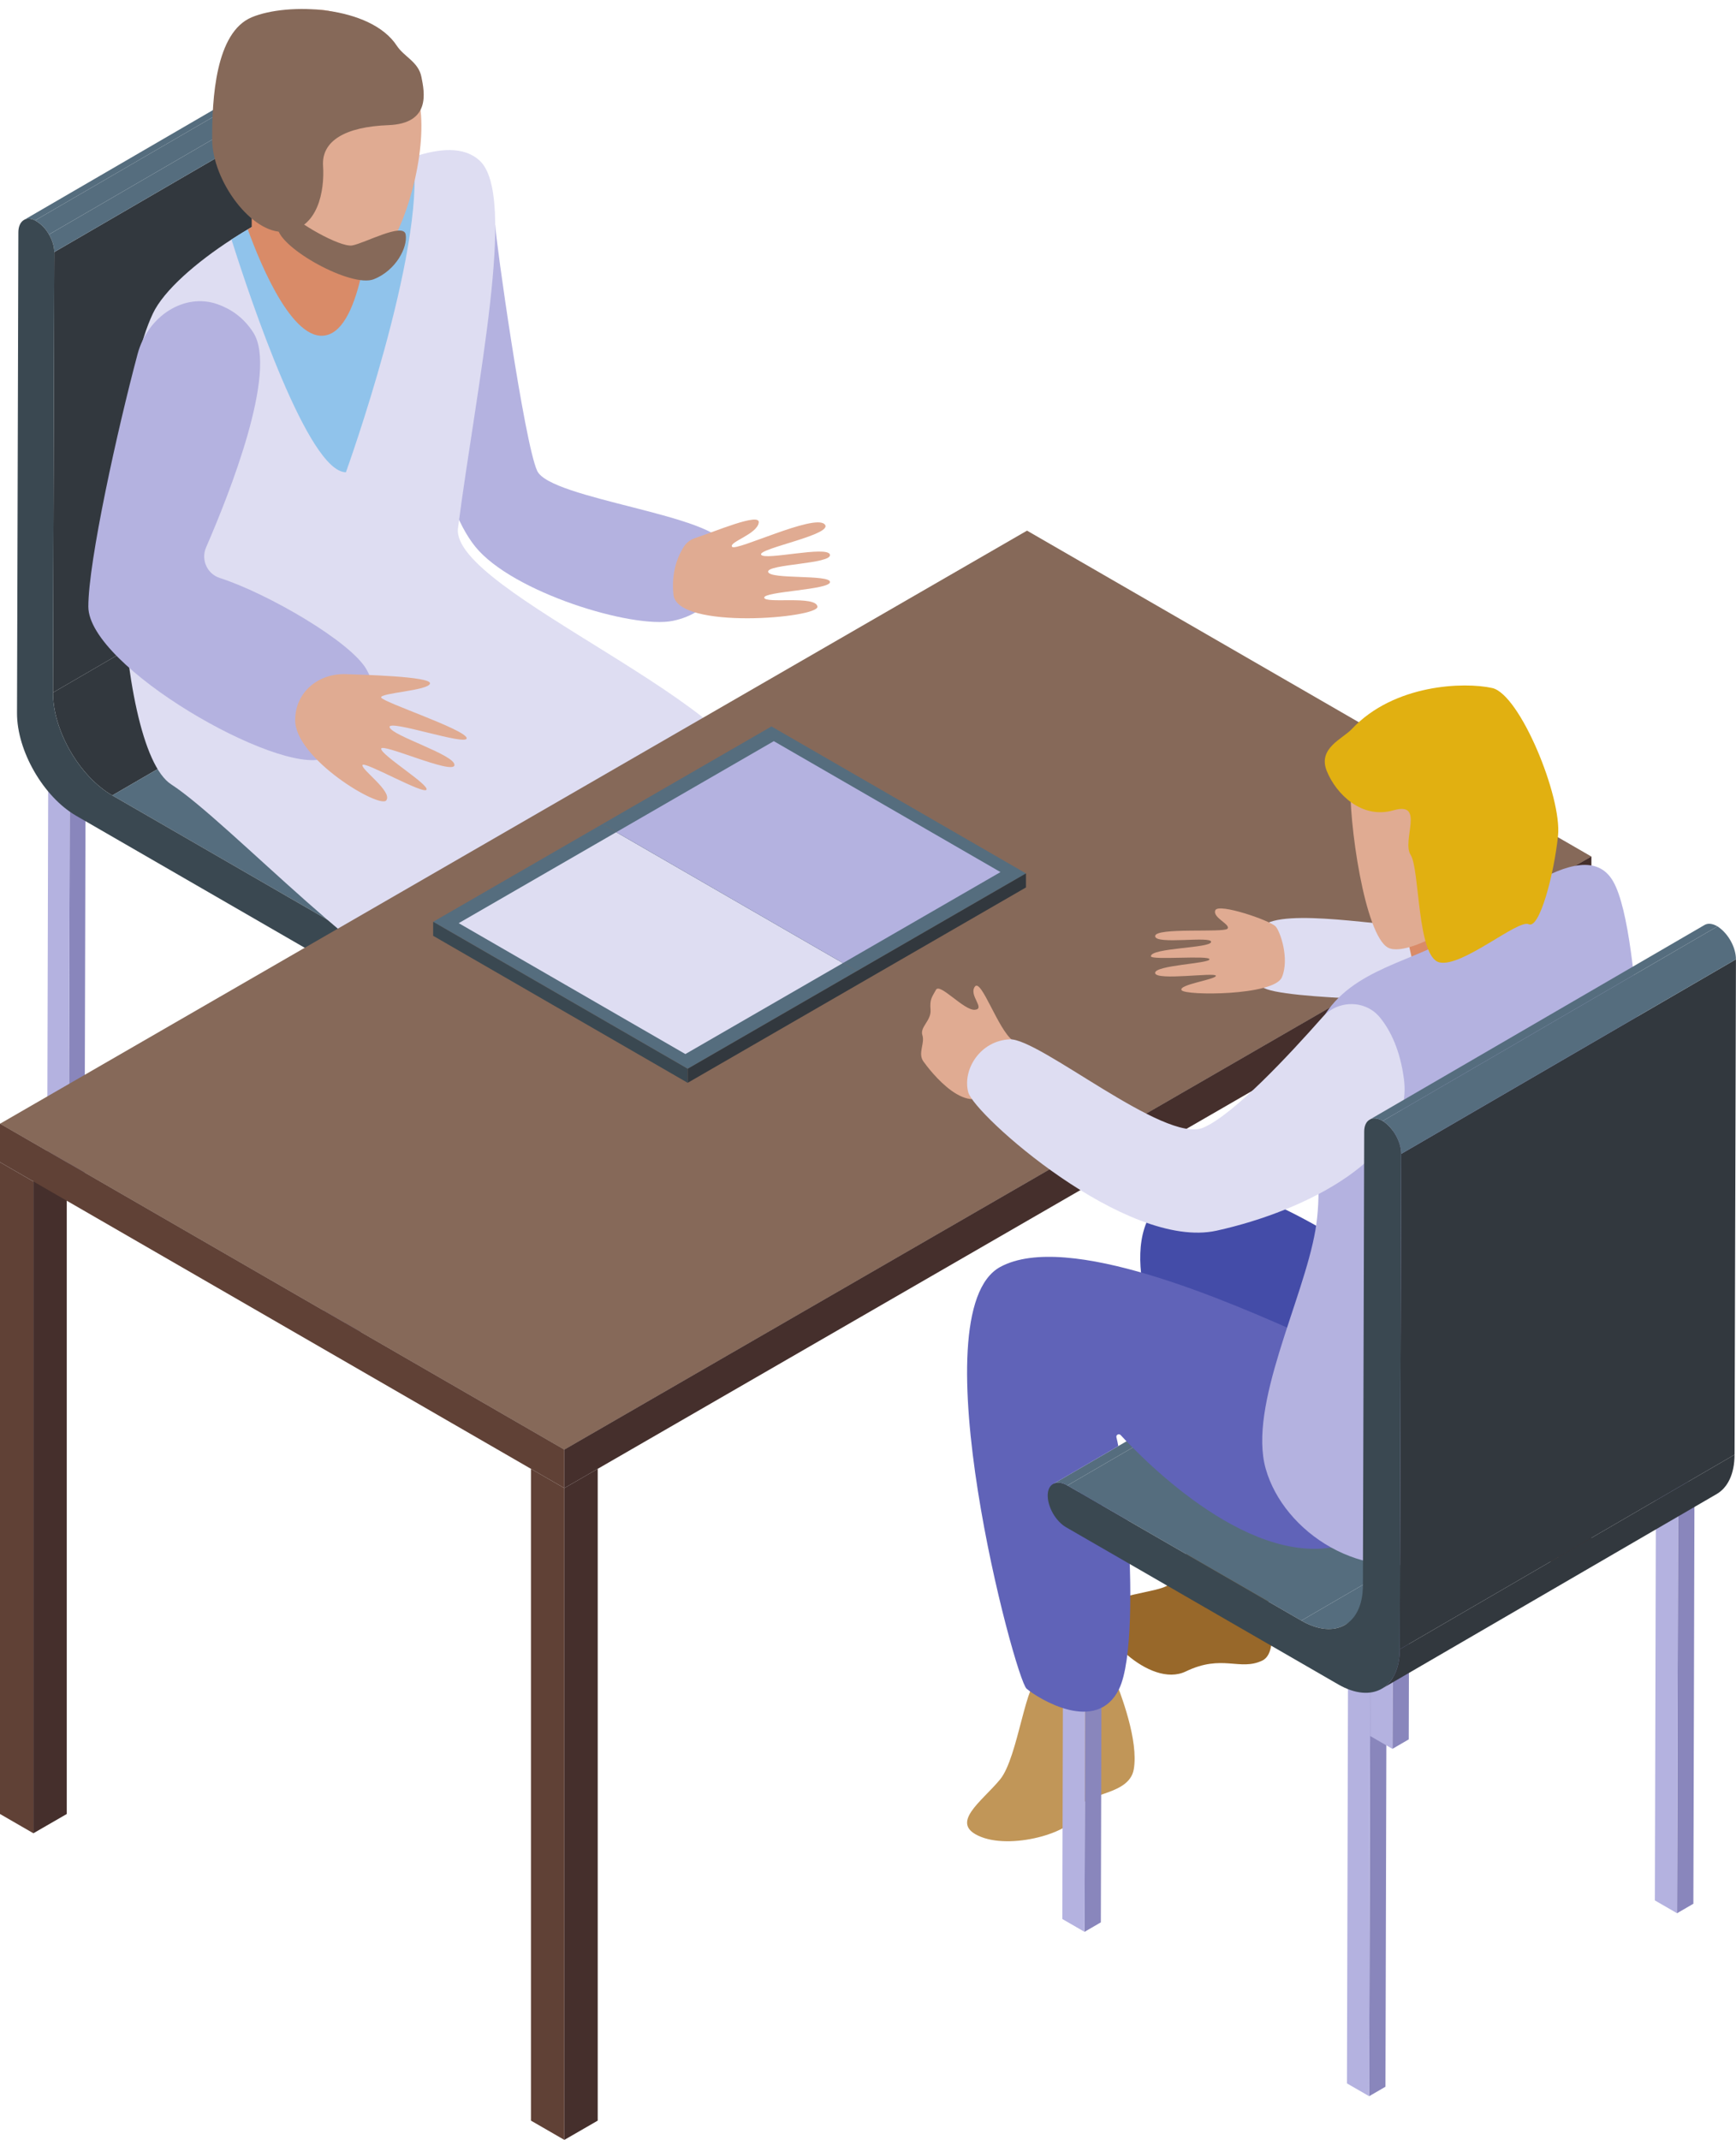 <?xml version="1.0" encoding="UTF-8"?><svg xmlns="http://www.w3.org/2000/svg" xmlns:xlink="http://www.w3.org/1999/xlink" height="451.9" preserveAspectRatio="xMidYMid meet" version="1.0" viewBox="0.0 -1.9 366.7 451.9" width="366.7" zoomAndPan="magnify"><defs><clipPath id="a"><path d="M 291 305 L 366.691 305 L 366.691 355 L 291 355 Z M 291 305"/></clipPath><clipPath id="b"><path d="M 295 200 L 366.691 200 L 366.691 347 L 295 347 Z M 295 200"/></clipPath><clipPath id="c"><path d="M 292 193 L 366.691 193 L 366.691 242 L 292 242 Z M 292 193"/></clipPath></defs><g><g><path d="M 266.621 324.98 C 266.352 331.77 271.375 346.535 266.621 348.785 C 261.867 351.035 258.184 347.355 250.492 351.066 C 242.801 354.777 231.195 342.359 232.695 338.473 C 234.199 334.586 244.609 334.586 246.91 332.719 C 249.215 330.848 252.066 322.246 252.066 322.246 L 266.621 324.98" fill="#98682a"/></g><g><path d="M 235.062 351.629 C 236.906 356.074 240.504 365.727 239.496 371.707 C 238.488 377.688 227.949 376.496 227.773 380.617 C 227.602 384.734 214.301 388.793 207.246 386.02 C 200.191 383.242 207.445 378.543 211.277 373.844 C 215.105 369.145 216.719 352.156 219.742 352.531 C 222.766 352.91 233.691 348.328 235.062 351.629" fill="#c19658"/></g><g><path d="M 292.387 265.324 C 283.625 260.922 258.246 241.781 246.207 250.98 C 234.164 260.184 246.207 284.309 246.207 284.309 L 284.777 300.219 L 292.387 265.324" fill="#444ca8"/></g><g><path d="M 104.605 45.566 C 104.688 48.613 110.727 91.52 113.465 97.523 C 116.203 103.527 151.664 106.863 153.316 113.477 C 154.965 120.09 150.527 127.496 142.109 129.215 C 133.691 130.938 108.262 123.238 100.418 113.57 C 92.574 103.898 90.953 82.82 90.953 82.82 L 104.605 45.566" fill="#b4b2e0"/></g><g><path d="M 14.734 164.613 L 18.078 162.668 L 17.855 248.395 L 14.512 250.34 L 14.734 164.613" fill="#8986bc"/></g><g><path d="M 10.184 161.988 L 13.531 160.043 L 18.078 162.668 L 14.734 164.613 L 10.184 161.988" fill="#b4b2e0"/></g><g><path d="M 14.734 164.613 L 14.512 250.34 L 9.961 247.711 L 10.184 161.988 L 14.734 164.613" fill="#b4b2e0"/></g><g><path d="M 73.07 198.297 L 76.418 196.352 L 76.195 282.074 L 72.848 284.02 L 73.07 198.297" fill="#8986bc"/></g><g><path d="M 68.523 195.668 L 71.871 193.723 L 76.418 196.352 L 73.07 198.297 L 68.523 195.668" fill="#b4b2e0"/></g><g><path d="M 73.07 198.297 L 72.848 284.02 L 68.301 281.395 L 68.523 195.668 L 73.07 198.297" fill="#b4b2e0"/></g><g><path d="M 80.461 127.57 L 83.809 125.625 L 83.586 211.352 L 80.238 213.297 L 80.461 127.57" fill="#8986bc"/></g><g><path d="M 75.914 124.945 L 79.262 123 L 83.809 125.625 L 80.461 127.57 L 75.914 124.945" fill="#b4b2e0"/></g><g><path d="M 80.461 127.57 L 80.238 213.297 L 75.691 210.668 L 75.914 124.945 L 80.461 127.57" fill="#b4b2e0"/></g><g><path d="M 138.801 161.254 L 142.148 159.309 L 141.926 245.031 L 138.578 246.977 L 138.801 161.254" fill="#8986bc"/></g><g><path d="M 134.254 158.625 L 137.602 156.684 L 142.148 159.309 L 138.801 161.254 L 134.254 158.625" fill="#b4b2e0"/></g><g><path d="M 138.801 161.254 L 138.578 246.977 L 134.027 244.352 L 134.254 158.625 L 138.801 161.254" fill="#b4b2e0"/></g><g><path d="M 11.195 144.359 L 79.812 104.484 C 79.789 112.48 85.398 122.191 92.34 126.199 L 23.723 166.074 C 16.781 162.066 11.172 152.355 11.195 144.359" fill="#32383e"/></g><g><path d="M 23.723 166.074 L 92.34 126.199 L 140.309 153.895 L 71.691 193.77 L 23.723 166.074" fill="#556d7e"/></g><g><path d="M 71.691 193.77 L 140.309 153.895 C 142.324 155.059 144.156 157.824 144.301 160.23 C 144.371 161.598 143.945 162.57 143.184 163.004 L 74.566 202.879 C 75.328 202.445 75.754 201.473 75.684 200.105 C 75.539 197.699 73.711 194.934 71.691 193.77" fill="#556d7e"/></g><g><path d="M 5.062 44.547 L 73.68 4.672 C 74.293 4.316 75.105 4.312 76.027 4.773 L 7.41 44.648 C 6.488 44.191 5.676 44.191 5.062 44.547" fill="#556d7e"/></g><g><path d="M 11.461 51.332 L 80.078 11.457 L 79.812 104.484 L 11.195 144.359 L 11.461 51.332" fill="#32383e"/></g><g><path d="M 10.348 47.617 L 78.965 7.742 C 79.66 8.93 80.082 10.254 80.078 11.457 L 11.461 51.332 C 11.465 50.133 11.043 48.805 10.348 47.617" fill="#556d7e"/></g><g><path d="M 7.41 44.648 L 76.027 4.773 C 77.352 5.527 78.293 6.551 78.965 7.742 L 10.348 47.617 C 9.676 46.426 8.734 45.406 7.41 44.648" fill="#556d7e"/></g><g><path d="M 7.41 44.648 C 8.734 45.406 9.676 46.426 10.348 47.617 C 11.043 48.805 11.465 50.133 11.461 51.332 L 11.195 144.359 C 11.172 152.355 16.781 162.066 23.723 166.074 L 71.691 193.77 C 73.711 194.934 75.539 197.699 75.684 200.105 C 75.754 201.473 75.328 202.445 74.566 202.879 C 73.898 203.262 72.941 203.199 71.879 202.586 L 16.117 170.391 C 9.176 166.383 3.57 156.672 3.594 148.676 L 3.879 47.164 C 3.887 44.848 5.395 43.641 7.41 44.648" fill="#3a4851"/></g><g><path d="M 160.145 165.602 C 158.789 183.242 109.59 212.117 95.035 209.34 C 80.477 206.562 48.352 171.633 36.168 163.746 C 23.965 155.84 21.59 87.168 32.273 64.352 C 34.578 59.434 41.488 53.473 48.898 48.676 C 54.594 44.973 60.652 41.957 65.066 40.629 C 70.98 38.871 79.574 33.742 87.316 31.223 C 92.875 29.422 97.98 28.945 101.328 32.031 C 109.328 39.414 100.688 79.215 96.742 109.633 C 95.035 123 161.473 147.957 160.145 165.602" fill="#deddf2"/></g><g><path d="M 73.07 97.828 C 65.16 97.828 52.934 61.477 48.898 48.676 C 50.035 47.941 51.199 47.23 52.34 46.539 C 56.945 43.836 61.531 41.695 65.066 40.629 C 68.867 39.512 73.758 36.996 78.816 34.668 C 81.641 33.359 84.539 32.129 87.316 31.223 C 89.93 51.121 73.07 97.828 73.07 97.828" fill="#90c3eb"/></g><g><path d="M 78.816 34.668 C 78.434 44.473 76.727 65.914 69.555 68.695 C 62.312 71.52 55.188 54.375 52.34 46.539 C 56.945 43.836 61.531 41.695 65.066 40.629 C 68.867 39.512 73.758 36.996 78.816 34.668" fill="#d98b68"/></g><g><path d="M 53.168 36.328 L 53.168 47.617 L 65.578 44.289 L 61.496 36.328 L 53.168 36.328" fill="#d98b68"/></g><g><path d="M 88.941 22.504 C 89.656 33.008 85.023 48.59 79.289 54.047 C 73.551 59.508 48.109 41.797 47.5 26.914 C 46.891 12.035 56.77 2.777 64.414 0.453 C 72.059 -1.871 87.953 8.016 88.941 22.504" fill="#e0ab92"/></g><g><path d="M 83.809 7.742 C 85.379 10.137 88.379 11.137 89.016 14.34 C 89.652 17.547 91.094 24.191 82.016 24.531 C 72.938 24.871 67.898 27.848 68.242 33.113 C 68.59 38.379 67.195 46.48 60.18 47.051 C 53.168 47.617 44.859 36.254 44.82 27.586 C 44.777 18.922 45.531 4.953 53.168 1.75 C 60.805 -1.457 78.273 -0.695 83.809 7.742" fill="#866959"/></g><g><path d="M 60.887 42.785 C 62.297 44.855 71.785 50.398 74.414 49.93 C 77.047 49.457 85.227 44.98 85.691 47.617 C 86.152 50.258 83.699 55.188 78.965 57.066 C 74.227 58.945 59.008 50.492 58.633 46.172 C 58.258 41.848 60.887 42.785 60.887 42.785" fill="#866959"/></g><g><path d="M 45.969 62.352 C 38.922 59.848 31.199 64.871 29.07 72.84 C 24.824 88.715 18.652 116.676 18.66 126.211 C 18.672 138.879 58.723 161.781 68.465 158.266 C 78.203 154.746 81.461 146.82 77.469 139.559 C 74.207 133.633 56.453 123.383 46.418 120.152 C 43.734 119.289 42.41 116.273 43.535 113.688 C 48.484 102.312 58.707 76.512 53.52 68.352 C 51.496 65.172 48.781 63.348 45.969 62.352" fill="#b4b2e0"/></g><g><path d="M 73.121 140.469 C 75.957 140.578 91.121 140.922 90.832 142.438 C 90.539 143.953 80.191 144.426 80.516 145.402 C 80.84 146.379 98.27 152.141 98.574 153.957 C 98.875 155.777 81.789 149.863 82.301 151.684 C 82.809 153.504 96.148 157.5 95.996 159.672 C 95.844 161.84 80.492 154.867 80.516 156.23 C 80.535 157.594 90.691 163.809 90.086 164.871 C 89.48 165.934 76.84 158.715 76.566 159.672 C 76.293 160.629 82.961 165.273 81.598 167.117 C 80.234 168.965 62.336 158.352 62.348 150.168 C 62.359 144.215 67.324 140.238 73.121 140.469" fill="#e0ab92"/></g><g><path d="M 329.105 328.816 L 329.105 191.172 L 322.055 187.102 L 322.055 324.746 L 329.105 328.816" fill="#604136"/></g><g><path d="M 14.102 381.176 L 14.102 243.527 L 7.051 247.602 L 7.051 385.246 L 14.102 381.176" fill="#452f2c"/></g><g><path d="M 119.211 304.234 L 0.004 235.41 L 216.941 110.16 L 336.152 178.984 L 119.211 304.234" fill="#866959"/></g><g><path d="M 119.207 304.215 L 0 235.391 L 0 243.527 L 119.207 312.355 L 119.207 304.215" fill="#604136"/></g><g><path d="M 7.051 385.246 L 7.051 247.602 L 0 243.527 L 0 381.176 L 7.051 385.246" fill="#604136"/></g><g><path d="M 119.207 450 L 119.207 312.355 L 112.156 308.281 L 112.156 445.93 L 119.207 450" fill="#604136"/></g><g><path d="M 126.258 445.93 L 126.258 308.281 L 119.207 312.355 L 119.207 450 L 126.258 445.93" fill="#452f2c"/></g><g><path d="M 336.156 324.746 L 336.156 187.102 L 329.105 191.172 L 329.105 328.816 L 336.156 324.746" fill="#452f2c"/></g><g><path d="M 336.156 178.961 L 119.207 304.215 L 119.207 312.355 L 336.156 187.102 L 336.156 178.961" fill="#452f2c"/></g><g><path d="M 127.23 172.137 L 91.504 192.762 L 145.27 223.805 L 181 203.18 L 127.23 172.137" fill="#556d7e"/></g><g><path d="M 130.176 173.836 L 96.895 193.051 L 144.773 220.695 L 178.055 201.48 L 130.176 173.836" fill="#deddf2"/></g><g><path d="M 127.23 172.137 L 162.957 151.508 L 216.727 182.551 L 181 203.18 L 127.23 172.137" fill="#556d7e"/></g><g><path d="M 130.176 173.836 L 163.453 154.617 L 211.336 182.266 L 178.055 201.48 L 130.176 173.836" fill="#b4b2e0"/></g><g><path d="M 216.719 185.508 L 145.262 226.766 L 145.262 223.805 L 216.719 182.547 L 216.719 185.508" fill="#32383e"/></g><g><path d="M 145.262 226.766 L 91.492 195.719 L 91.492 192.758 L 145.262 223.805 L 145.262 226.766" fill="#3a4851"/></g><g><path d="M 332.629 189.137 C 329.105 191.172 306.613 193.617 299.852 193.77 C 293.098 193.926 271.07 189.66 266.621 193.723 C 262.172 197.789 263.34 203.621 266.621 206.504 C 269.902 209.387 308.16 209.527 308.16 209.527 L 332.629 189.137" fill="#deddf2"/></g><g><path d="M 296.699 193.648 L 299.027 204.031 L 312.863 196.707 C 312.863 196.707 314.977 187.258 313.84 187.102 C 312.699 186.941 296.699 193.648 296.699 193.648" fill="#d98b68"/></g><g><path d="M 229.316 317.719 L 232.766 315.715 L 232.535 404.059 L 229.086 406.062 L 229.316 317.719" fill="#8986bc"/></g><g><path d="M 224.629 315.012 L 228.078 313.008 L 232.766 315.715 L 229.316 317.719 L 224.629 315.012" fill="#b4b2e0"/></g><g><path d="M 229.316 317.719 L 229.086 406.062 L 224.398 403.355 L 224.629 315.012 L 229.316 317.719" fill="#b4b2e0"/></g><g><path d="M 289.438 352.43 L 292.887 350.426 L 292.656 438.77 L 289.211 440.773 L 289.438 352.43" fill="#8986bc"/></g><g><path d="M 284.75 349.727 L 288.199 347.719 L 292.887 350.426 L 289.438 352.43 L 284.75 349.727" fill="#b4b2e0"/></g><g><path d="M 289.438 352.43 L 289.211 440.773 L 284.52 438.07 L 284.75 349.727 L 289.438 352.43" fill="#b4b2e0"/></g><g><path d="M 294.355 279.078 L 297.805 277.07 L 297.574 365.418 L 294.125 367.422 L 294.355 279.078" fill="#8986bc"/></g><g><path d="M 289.668 276.371 L 293.117 274.367 L 297.805 277.07 L 294.355 279.078 L 289.668 276.371" fill="#b4b2e0"/></g><g><path d="M 294.355 279.078 L 294.125 367.422 L 289.438 364.715 L 289.668 276.371 L 294.355 279.078" fill="#b4b2e0"/></g><g><path d="M 354.477 313.789 L 357.93 311.785 L 357.695 400.129 L 354.246 402.133 L 354.477 313.789" fill="#8986bc"/></g><g><path d="M 349.789 311.082 L 353.238 309.078 L 357.93 311.785 L 354.477 313.789 L 349.789 311.082" fill="#b4b2e0"/></g><g><path d="M 354.477 313.789 L 354.246 402.133 L 349.562 399.426 L 349.789 311.082 L 354.477 313.789" fill="#b4b2e0"/></g><g><path d="M 222.426 311.496 L 293.141 270.402 C 293.914 269.953 295.02 270.039 296.176 270.711 L 225.461 311.805 C 224.305 311.137 223.199 311.047 222.426 311.496" fill="#556d7e"/></g><g><path d="M 225.461 311.805 L 296.176 270.711 L 345.598 299.242 L 274.883 340.336 L 225.461 311.805" fill="#556d7e"/></g><g><path d="M 354.824 300.145 L 284.109 341.242 C 281.75 342.609 278.484 342.414 274.883 340.336 L 345.598 299.242 C 349.199 301.32 352.465 301.52 354.824 300.145" fill="#556d7e"/></g><g clip-path="url(#a)"><path d="M 362.609 313.613 L 291.898 354.711 C 294.223 353.355 295.668 350.48 295.68 346.391 L 366.395 305.297 C 366.383 309.391 364.938 312.266 362.609 313.613" fill="#32383e"/></g><g><path d="M 291.047 320.676 C 272.98 334.328 248.848 313.48 239.238 303.781 C 238.781 303.305 238.348 302.871 237.957 302.48 C 237.5 301.98 237.086 301.543 236.719 301.152 C 236.348 300.762 235.695 301.109 235.824 301.633 C 235.957 302.176 236.109 302.805 236.219 303.48 L 222.438 311.5 C 223.195 311.047 224.305 311.133 225.457 311.805 L 238.133 319.133 C 239.152 332.676 239.152 349.004 236.414 354.719 C 231.719 364.504 219.324 356.809 216.848 354.719 C 214.391 352.609 193.738 275.219 211.281 265.652 C 225.414 257.98 259.5 272.891 276.066 280.324 C 276.762 280.652 277.438 280.957 278.066 281.238 C 281.09 282.609 283.352 283.609 284.523 284.023 C 284.523 284.023 314.133 303.238 291.047 320.676" fill="#6063b8"/></g><g><path d="M 144.449 113.551 C 145.008 112.68 145.852 112.059 146.832 111.734 C 150.895 110.406 160.566 106.262 160.273 108.453 C 159.941 110.934 153.828 112.586 154.652 113.578 C 155.48 114.57 171.844 106.637 174.156 108.785 C 176.473 110.934 160.109 113.91 160.77 115.23 C 161.43 116.555 174.82 113.246 175.312 115.23 C 175.809 117.215 161.926 117.215 162.258 118.867 C 162.586 120.52 175.34 119.363 175.328 121.016 C 175.312 122.668 161.266 123 161.43 124.32 C 161.598 125.645 172.34 123.781 172.672 126.199 C 173 128.621 143.086 131.188 142.258 123.703 C 141.719 118.816 143.293 115.359 144.449 113.551" fill="#e0ab92"/></g><g><path d="M 277.484 217.75 C 281.324 204.387 295.004 202.164 304.496 197.258 C 313.992 192.355 334.301 172.887 340.77 184.262 C 347.238 195.637 347.078 248.203 349.562 262.457 C 352.039 276.711 321.105 321.105 304.496 327.012 C 287.891 332.922 271.137 321.625 267.363 308.281 C 263.59 294.941 275.301 272.629 277.844 257.957 C 280.387 243.285 274.684 227.512 277.484 217.75" fill="#b4b2e0"/></g><g><path d="M 285.262 162.387 C 284.793 171.637 288.301 195.621 293.207 198.227 C 298.113 200.828 317.648 188.449 321.477 178.836 C 325.305 169.223 321.191 149.801 312.848 145.918 C 304.504 142.035 285.715 153.469 285.262 162.387" fill="#e0ab92"/></g><g><path d="M 285.527 152.074 C 283.57 154.16 278.309 156.113 280.262 160.93 C 282.215 165.742 287.617 171.168 294.355 169.215 C 301.094 167.262 296.023 175.598 297.977 178.637 C 299.93 181.672 299.293 200.246 304.066 201.336 C 308.844 202.43 320.66 192.18 322.914 193.277 C 325.172 194.379 328.258 182.789 329.105 174.594 C 329.953 166.395 321.059 144.695 315.199 143.395 C 309.34 142.09 294.484 142.523 285.527 152.074" fill="#e1b011"/></g><g><path d="M 213.945 217.848 C 210.785 215.484 207.258 204.617 205.922 206.457 C 204.582 208.293 208.215 211.141 205.922 211.344 C 203.629 211.543 198.527 205.59 197.703 207.133 C 196.879 208.672 196.367 209.039 196.559 211.344 C 196.746 213.645 194.266 214.98 194.836 216.703 C 195.41 218.422 193.82 220.539 195.055 222.258 C 196.285 223.977 204.773 235.238 209.742 227.594 C 214.711 219.949 213.945 217.848 213.945 217.848" fill="#e0ab92"/></g><g><path d="M 291.523 213.008 C 288.441 209.195 282.609 209.223 279.367 212.895 C 272.293 220.902 260.547 233.531 254.145 236.246 C 246.047 239.68 219.508 217.273 213.262 217.586 C 207.02 217.895 203.27 223.984 204.52 228.746 C 205.77 233.508 237.93 262.184 256.977 257.992 C 276.02 253.805 298.684 242.246 296.562 226.016 C 295.758 219.852 293.73 215.738 291.523 213.008" fill="#deddf2"/></g><g><path d="M 269.434 193.727 C 268.16 192.438 257.387 188.762 256.719 190.324 C 256.047 191.887 260.062 193.336 259.281 194.227 C 258.504 195.121 244 193.895 244 195.789 C 244 197.688 255.938 195.68 255.824 197.016 C 255.715 198.355 243.105 198.242 243.109 200.039 C 243.109 200.93 255.488 199.773 255.488 200.684 C 255.488 201.59 243.777 201.926 244 203.598 C 244.223 205.27 256.719 203.375 256.828 204.156 C 256.941 204.938 248.91 206 249.578 207.195 C 250.246 208.395 269.098 208.395 270.77 204.488 C 272.445 200.586 270.402 194.707 269.434 193.727" fill="#e0ab92"/></g><g clip-path="url(#b)"><path d="M 295.977 241.777 L 366.688 200.684 L 366.395 305.297 L 295.68 346.391 L 295.977 241.777" fill="#32383e"/></g><g><path d="M 289.352 234.523 L 360.066 193.43 C 360.762 193.027 361.715 193.109 362.785 193.727 L 292.074 234.82 C 291.004 234.203 290.047 234.125 289.352 234.523" fill="#556d7e"/></g><g clip-path="url(#c)"><path d="M 292.074 234.82 L 362.785 193.727 C 365.156 195.266 366.695 198.293 366.688 200.684 L 295.977 241.777 C 295.98 239.391 294.441 236.359 292.074 234.82" fill="#556d7e"/></g><g><path d="M 292.074 234.82 C 294.441 236.359 295.98 239.391 295.977 241.777 L 295.68 346.391 C 295.656 354.633 289.824 357.938 282.668 353.805 L 225.203 320.629 C 224.109 319.996 223.141 318.934 222.441 317.738 C 221.676 316.398 221.227 314.883 221.324 313.57 C 221.488 311.273 223.387 310.605 225.461 311.805 L 274.883 340.336 C 282.035 344.469 287.867 341.164 287.891 332.922 L 288.164 237.051 C 288.168 235.812 288.605 234.949 289.312 234.551 C 290.008 234.121 290.98 234.191 292.074 234.82" fill="#3a4851"/></g></g></svg>